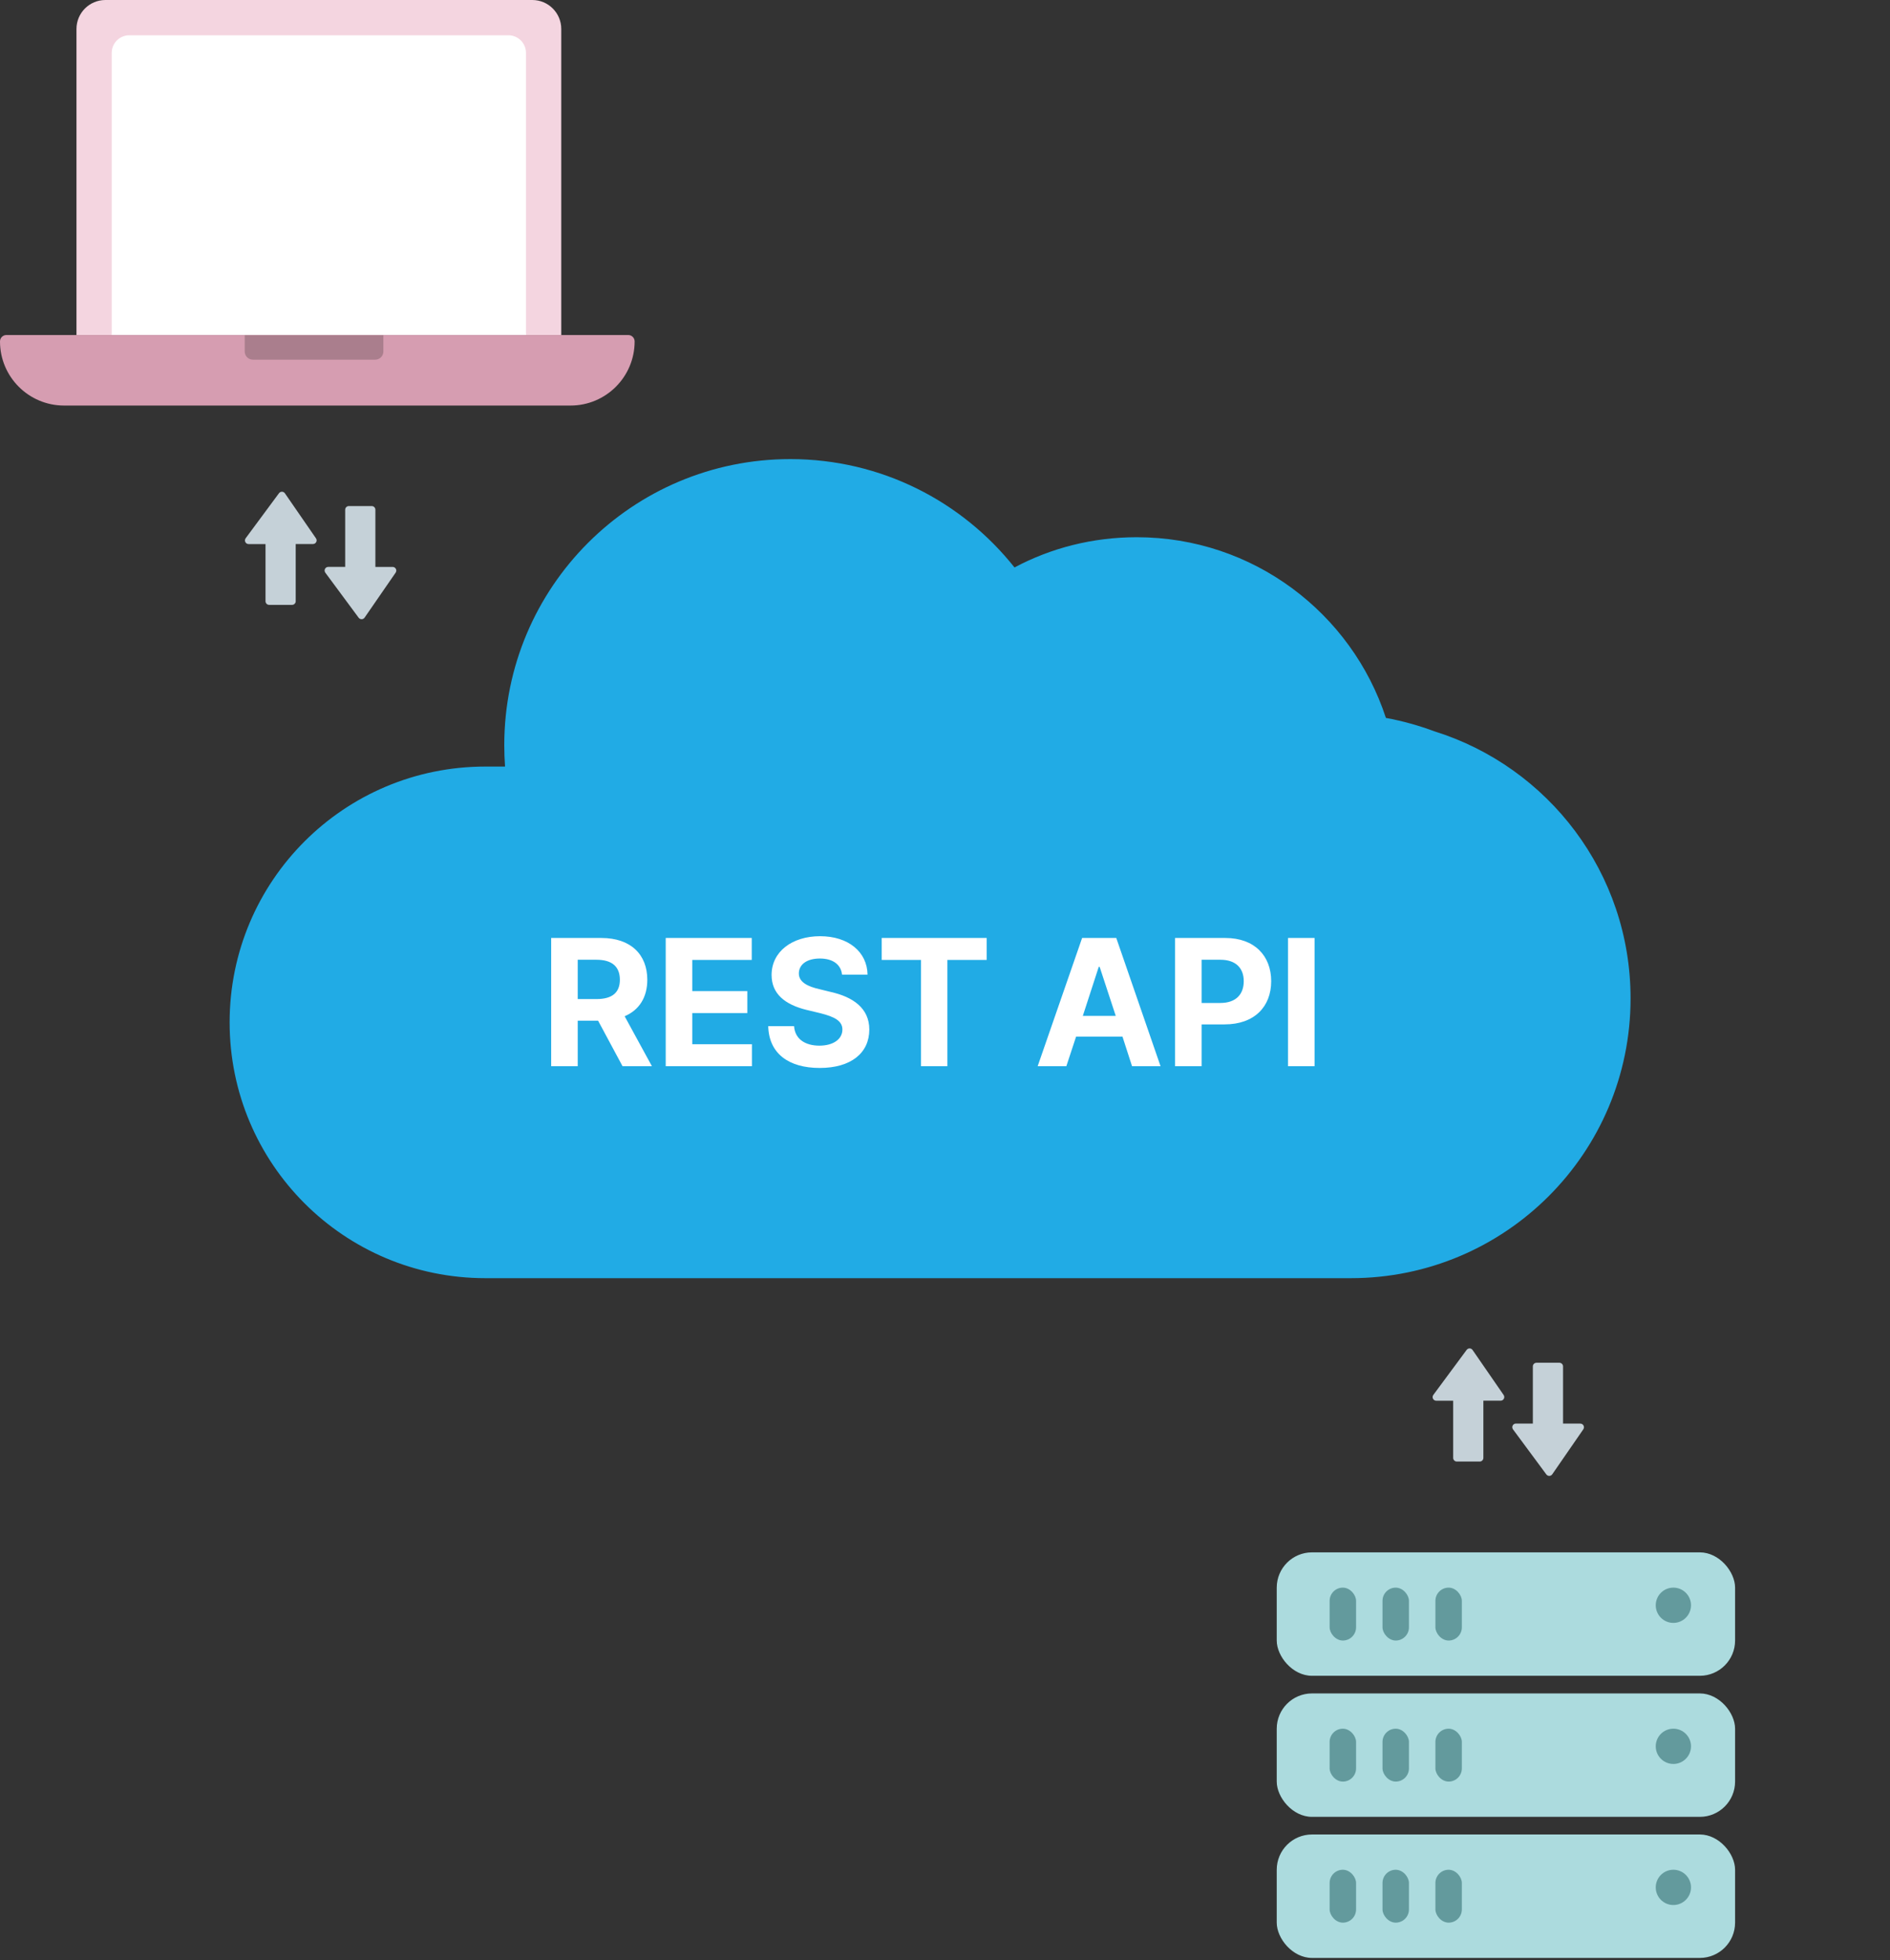 <svg width="244" height="253" viewBox="0 0 244 253" fill="none" xmlns="http://www.w3.org/2000/svg">
<rect x="0" y="0" width="244" height="253" fill="#333333" stroke="none"/>
<path d="M185.167 94.387C183.15 93.639 181.068 93.054 178.921 92.663C174.497 79.131 161.779 69.34 146.75 69.34C141.058 69.34 135.658 70.739 130.974 73.243C124.207 64.721 113.766 59.256 102.023 59.256C81.627 59.256 65.102 75.781 65.102 96.176C65.102 97.12 65.135 98.031 65.2 98.941H64.939H62.663C44.414 98.941 29.645 113.71 29.645 131.958C29.645 150.207 44.414 164.975 62.663 164.975H64.939H163.015H173.912H174.4C194.34 164.975 210.507 148.808 210.507 128.868C210.507 112.669 199.87 98.974 185.167 94.387Z" fill="#21ABE5"/>
<path d="M71.156 137.613V121.066H77.647C81.419 121.066 83.567 123.191 83.567 126.46C83.567 128.722 82.527 130.368 80.642 131.168L84.161 137.613H80.367L77.213 131.739H74.585V137.613H71.156ZM74.585 128.951H77.008C79.042 128.951 80.025 128.105 80.025 126.46C80.025 124.791 79.042 123.877 77.008 123.877H74.585V128.951ZM85.944 137.613V121.066H97.052V123.9H89.373V127.922H96.481V130.757H89.373V134.779H97.075V137.613H85.944ZM108.709 125.797C108.571 124.494 107.52 123.717 105.852 123.717C104.115 123.717 103.155 124.517 103.132 125.614C103.109 126.802 104.366 127.351 105.783 127.671L107.269 128.037C110.103 128.677 112.228 130.117 112.228 132.882C112.228 135.922 109.851 137.842 105.829 137.842C101.829 137.842 99.269 135.991 99.178 132.448H102.515C102.629 134.116 103.955 134.962 105.783 134.962C107.589 134.962 108.754 134.116 108.754 132.882C108.754 131.762 107.726 131.237 105.92 130.779L104.115 130.345C101.326 129.659 99.612 128.265 99.612 125.843C99.612 122.826 102.263 120.837 105.874 120.837C109.531 120.837 111.954 122.871 112 125.797H108.709ZM113.828 123.9V121.066H127.382V123.9H122.308V137.613H118.902V123.9H113.828ZM137.667 137.613H133.964L139.701 121.066H144.112L149.826 137.613H146.146L144.912 133.796H138.924L137.667 137.613ZM139.792 131.122H144.044L141.964 124.791H141.849L139.792 131.122ZM151.7 137.613V121.066H158.191C161.963 121.066 164.111 123.374 164.111 126.642C164.111 129.957 161.917 132.219 158.1 132.219H155.129V137.613H151.7ZM155.129 129.454H157.551C159.586 129.454 160.568 128.311 160.568 126.642C160.568 124.997 159.586 123.877 157.551 123.877H155.129V129.454ZM169.711 121.066V137.613H166.282V121.066H169.711Z" fill="white"/>
<rect x="164.827" y="200.365" width="59.173" height="15.931" rx="4.552" fill="#ACDBDE"/>
<rect x="164.827" y="218.572" width="59.173" height="15.931" rx="4.552" fill="#ACDBDE"/>
<rect x="164.827" y="236.779" width="59.173" height="15.931" rx="4.552" fill="#ACDBDE"/>
<rect x="171.656" y="204.917" width="3.414" height="6.828" rx="1.707" fill="#639A9D"/>
<rect x="171.656" y="223.124" width="3.414" height="6.828" rx="1.707" fill="#639A9D"/>
<rect x="171.656" y="241.331" width="3.414" height="6.828" rx="1.707" fill="#639A9D"/>
<rect x="178.482" y="204.917" width="3.414" height="6.828" rx="1.707" fill="#639A9D"/>
<rect x="178.482" y="223.124" width="3.414" height="6.828" rx="1.707" fill="#639A9D"/>
<rect x="178.482" y="241.331" width="3.414" height="6.828" rx="1.707" fill="#639A9D"/>
<rect x="185.312" y="204.917" width="3.414" height="6.828" rx="1.707" fill="#639A9D"/>
<rect x="185.312" y="223.124" width="3.414" height="6.828" rx="1.707" fill="#639A9D"/>
<rect x="185.312" y="241.331" width="3.414" height="6.828" rx="1.707" fill="#639A9D"/>
<circle cx="216.033" cy="207.193" r="2.276" fill="#639A9D"/>
<circle cx="216.033" cy="225.4" r="2.276" fill="#639A9D"/>
<circle cx="216.033" cy="243.607" r="2.276" fill="#639A9D"/>
<path d="M9.873 3.739C9.873 1.674 11.546 0 13.611 0H68.72C70.785 0 72.459 1.674 72.459 3.739V43.242H9.873V3.739Z" fill="#F4D5E0"/>
<path d="M14.422 6.828C14.422 5.571 15.441 4.552 16.698 4.552H65.629C66.886 4.552 67.905 5.571 67.905 6.828V43.242H14.422V6.828Z" fill="white"/>
<path d="M0 44.069C0 43.612 0.371 43.241 0.828 43.241H81.104C81.561 43.241 81.931 43.612 81.931 44.069C81.931 48.639 78.226 52.345 73.656 52.345H8.276C3.705 52.345 0 48.639 0 44.069Z" fill="#D69DB1"/>
<path d="M31.592 43.264H49.494V45.37C49.494 45.951 49.022 46.423 48.441 46.423H32.645C32.063 46.423 31.592 45.951 31.592 45.37V43.264Z" fill="#AA7E8D"/>
<g clip-path="url(#clip0_551_221)">
<path d="M31.718 69.469L36.016 63.661C36.21 63.4 36.599 63.406 36.782 63.672L40.791 69.48C41.008 69.791 40.786 70.218 40.402 70.218L38.176 70.218L38.176 77.6C38.176 77.861 37.965 78.072 37.704 78.072L34.75 78.072C34.489 78.072 34.278 77.861 34.278 77.6L34.278 70.224L32.095 70.224C31.707 70.224 31.485 69.785 31.718 69.469Z" fill="#C5D1D8"/>
</g>
<g clip-path="url(#clip1_551_221)">
<path d="M42.004 73.923L46.302 79.73C46.497 79.991 46.885 79.986 47.069 79.719L51.078 73.912C51.294 73.601 51.072 73.173 50.689 73.173L48.462 73.173L48.462 65.791C48.462 65.53 48.251 65.319 47.99 65.319L45.036 65.319C44.775 65.319 44.564 65.53 44.564 65.791L44.564 73.168L42.382 73.168C41.993 73.168 41.771 73.606 42.004 73.923Z" fill="#C5D1D8"/>
</g>
<g clip-path="url(#clip2_551_221)">
<path d="M185.046 180.04L189.344 174.233C189.538 173.972 189.927 173.977 190.11 174.244L194.119 180.051C194.336 180.362 194.114 180.79 193.731 180.79L191.504 180.79L191.504 188.172C191.504 188.433 191.293 188.644 191.032 188.644L188.078 188.644C187.817 188.644 187.606 188.433 187.606 188.172L187.606 180.795L185.423 180.795C185.035 180.795 184.813 180.357 185.046 180.04Z" fill="#C5D1D8"/>
</g>
<g clip-path="url(#clip3_551_221)">
<path d="M195.332 184.494L199.63 190.302C199.825 190.562 200.213 190.557 200.397 190.29L204.406 184.483C204.622 184.172 204.4 183.745 204.017 183.745L201.79 183.745L201.79 176.363C201.79 176.102 201.579 175.891 201.318 175.891L198.364 175.891C198.103 175.891 197.892 176.102 197.892 176.363L197.892 183.739L195.71 183.739C195.321 183.739 195.099 184.178 195.332 184.494Z" fill="#C5D1D8"/>
</g>
<defs>
<clipPath id="clip0_551_221">
<rect width="16.456" height="9.257" fill="white" transform="translate(31.624 79.924) rotate(-90)"/>
</clipPath>
<clipPath id="clip1_551_221">
<rect width="16.456" height="9.257" fill="white" transform="matrix(-1.31134e-07 1 1 1.31134e-07 41.91 63.468)"/>
</clipPath>
<clipPath id="clip2_551_221">
<rect width="16.456" height="9.257" fill="white" transform="translate(184.952 190.495) rotate(-90)"/>
</clipPath>
<clipPath id="clip3_551_221">
<rect width="16.456" height="9.257" fill="white" transform="matrix(-1.31134e-07 1 1 1.31134e-07 195.237 174.039)"/>
</clipPath>
</defs>
</svg>
